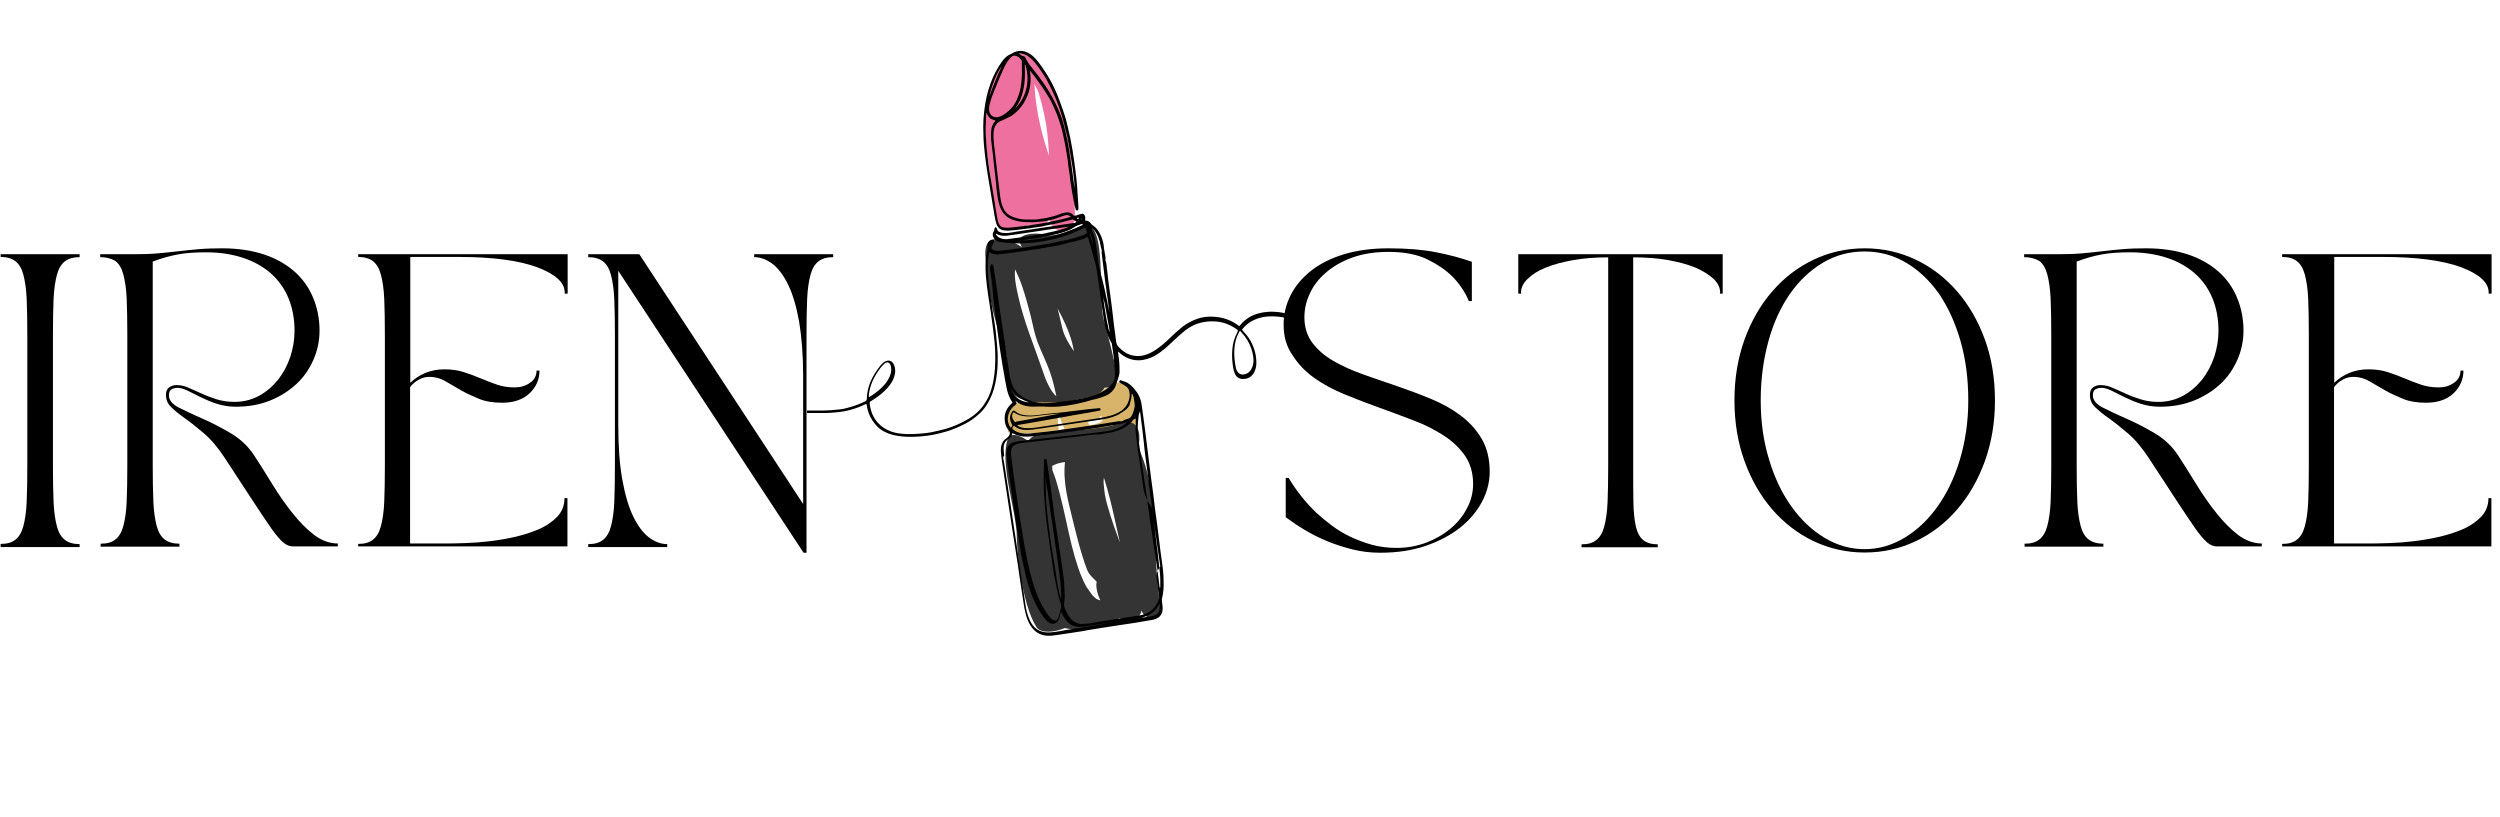 <svg width="1190" height="389" viewBox="0 0 1190 389" fill="none" xmlns="http://www.w3.org/2000/svg">
<path d="M0.3 258.9C3.3 258.9 5.6 258.3 7.3 256.9C9 255.6 10.3 253.5 11.1 250.5C11.9 247.5 12.5 243.7 12.7 238.9C12.9 234.2 13 228.4 13 221.5V159.7C13 152.8 12.9 147 12.7 142.3C12.5 137.6 11.9 133.7 11.1 130.7C10.3 127.7 9 125.6 7.3 124.3C5.6 123 3.2 122.3 0.3 122.3V121H37.9V122.4C34.9 122.4 32.6 123.1 30.9 124.4C29.2 125.7 27.9 127.8 27.1 130.8C26.3 133.8 25.7 137.6 25.5 142.4C25.3 147.1 25.2 152.9 25.2 159.8V221.6C25.2 228.5 25.3 234.3 25.5 239C25.7 243.7 26.3 247.6 27.1 250.6C27.9 253.6 29.2 255.7 30.9 257C32.6 258.3 35 259 37.9 259V260.4H0.3V258.9Z" fill="black"/>
<path d="M47.7 122.4V121H64.4C68.2 121 71.8 120.9 75.1 120.6C78.4 120.3 81.6 120 84.8 119.6C88 119.2 91.3 118.9 94.7 118.6C98.1 118.3 101.8 118.2 105.8 118.2C113.2 118.2 119.8 119.2 125.6 121.1C131.4 123 136.2 125.8 140.1 129.2C144 132.6 147 136.8 149 141.6C151 146.4 152.1 151.6 152.1 157.3C152.1 162 151.2 166.6 149.3 171C147.4 175.4 144.8 179.3 141.3 182.6C137.8 185.9 133.6 188.6 128.7 190.6C123.8 192.6 118.3 193.6 112.3 193.6C109 193.6 106 193.1 103.2 192.2C100.4 191.3 97.9 190.2 95.6 189.1C93.3 188 91.3 187 89.4 186C87.5 185.1 85.9 184.6 84.4 184.6C83.6 184.6 82.7 184.8 81.8 185.2C80.9 185.6 80.4 186.6 80.4 188.2C80.4 190.4 82 192.4 85.1 194C88.3 195.6 92 197.4 96.4 199.3C100.8 201.2 105.2 203.5 109.8 206.2C114.4 208.9 118.1 212.4 121 216.8C123.8 221.1 126.7 225.7 129.7 230.6C132.7 235.5 135.9 240.1 139.2 244.2C142.5 248.4 145.9 251.8 149.5 254.6C153.1 257.3 156.9 258.7 160.8 258.7V260.1H139.5C137.9 260.1 136.4 259.5 134.8 258.2C133.3 256.9 131.4 254.7 129.2 251.6C127 248.4 124.1 244.2 120.6 238.8C117.1 233.4 112.6 226.6 107.2 218.3C103.9 213.2 100.5 209.2 97.1 206.3C93.7 203.4 90.7 201 88 199.1C85.3 197.2 83.1 195.4 81.5 193.8C79.8 192.2 79 190.3 79 188C79 186.3 79.5 185.1 80.5 184.4C81.5 183.7 82.6 183.3 83.9 183.3C85.9 183.3 87.9 183.7 89.8 184.6C91.7 185.4 93.7 186.3 95.9 187.3C98 188.3 100.4 189.2 102.9 190C105.4 190.8 108.3 191.3 111.5 191.3C115.9 191.3 119.8 190.3 123.3 188.4C126.8 186.5 129.8 183.9 132.4 180.7C134.9 177.5 136.8 173.9 138.2 169.8C139.5 165.8 140.2 161.7 140.2 157.5C140.2 151.7 139.2 146.5 137.3 141.9C135.4 137.3 132.5 133.3 128.9 130.1C125.2 126.9 120.8 124.4 115.6 122.7C110.4 121 104.6 120.1 98.1 120.1C92.9 120.1 88.4 120.4 84.7 121.1C81 121.8 76.9 122.9 72.7 124.5V221.4C72.7 228.3 72.8 234.1 73 238.8C73.2 243.5 73.8 247.4 74.6 250.4C75.4 253.4 76.7 255.5 78.4 256.8C80.1 258.1 82.5 258.8 85.4 258.8V260.2H47.9V258.8C50.9 258.8 53.2 258.2 54.9 256.8C56.6 255.5 57.9 253.4 58.7 250.4C59.5 247.4 60.1 243.6 60.3 238.8C60.5 234.1 60.6 228.3 60.6 221.4V159.6C60.6 152.7 60.5 146.9 60.3 142.2C60.1 137.5 59.5 133.6 58.7 130.6C57.9 127.6 56.6 125.5 54.9 124.2C53 123.1 50.7 122.4 47.7 122.4Z" fill="black"/>
<path d="M170.5 260.3V258.9C173.5 258.9 175.8 258.3 177.5 256.9C179.2 255.6 180.5 253.5 181.3 250.5C182.1 247.5 182.7 243.7 182.9 238.9C183.1 234.2 183.2 228.4 183.2 221.5V159.7C183.2 152.8 183.1 147 182.9 142.3C182.7 137.6 182.1 133.7 181.3 130.7C180.5 127.7 179.2 125.6 177.5 124.3C175.8 123 173.4 122.3 170.5 122.3V121H270.2V139.8H268.8V139.2C268.8 134.5 264.4 130.5 255.7 127.2C247 124 234.5 122.3 218.4 122.3H195.3V182.2C197.4 180.2 199.8 178.6 202.5 177.5C205.2 176.4 208.2 175.8 211.4 175.8C214.8 175.8 217.9 176.2 220.7 177.1C223.5 178 226.2 179 228.8 180.1C231.4 181.2 234 182.2 236.6 183.1C239.2 184 242 184.4 245.1 184.4C247.8 184.4 250.2 183.7 252.3 182.2C254.4 180.8 255.4 178.8 255.4 176.4H256.8C256.8 180.6 255.2 184.2 252.1 187.2C248.9 190.2 244.6 191.7 239 191.7C234.7 191.7 231 191.1 227.9 189.8C224.8 188.5 221.9 187.2 219.3 185.7C216.7 184.2 214.3 182.8 212.1 181.5C209.9 180.2 207.5 179.5 205 179.4C203 179.3 201.1 179.7 199.4 180.7C197.7 181.6 196.3 182.8 195.2 184.3V258.7H213C215.2 258.7 218.1 258.6 221.7 258.5C225.3 258.4 229.1 258.1 233.3 257.6C237.4 257.1 241.6 256.4 245.8 255.4C250 254.4 253.8 253.1 257.2 251.6C260.6 250 263.3 248 265.5 245.7C267.6 243.3 268.7 240.5 268.7 237.1H270.1V260.1H170.5V260.3Z" fill="black"/>
<path d="M304.3 121L382.3 239.9V179.2C382.3 169.1 381.6 160.4 380.4 153.2C379.1 146 377.4 140.1 375.2 135.6C373 131.1 370.5 127.7 367.7 125.6C364.9 123.5 362 122.4 359 122.4V121H396.6V122.4C393.6 122.4 391.3 123.1 389.6 124.4C387.9 125.7 386.6 127.8 385.8 130.8C385 133.8 384.4 137.6 384.2 142.4C384 147.1 383.9 152.9 383.9 159.8V263.1H382.5L294.3 128.9V202.2C294.3 212.3 294.9 221 296.2 228.2C297.5 235.4 299.2 241.3 301.4 245.8C303.6 250.3 306.1 253.7 308.9 255.8C311.7 257.9 314.6 259 317.6 259V260.4H280V259C283 259 285.3 258.4 287 257C288.7 255.7 290 253.6 290.8 250.6C291.6 247.6 292.2 243.8 292.4 239C292.6 234.3 292.7 228.5 292.7 221.6V159.8C292.7 152.9 292.6 147.1 292.4 142.4C292.2 137.7 291.6 133.8 290.8 130.8C290 127.8 288.7 125.7 287 124.4C285.3 123.1 282.9 122.4 280 122.4V121H304.3Z" fill="black"/>
<path d="M611 154.4C611 149.6 612.1 145 614.3 140.6C616.5 136.2 619.7 132.4 623.9 129C628.1 125.7 633.3 123 639.5 121.1C645.7 119.2 652.8 118.2 660.9 118.2C669.5 118.2 677 118.8 683.2 120C689.4 121.2 695.2 122.7 700.6 124.6V143.3H699.2C697.3 138.9 694.7 135 691.3 131.6C688.3 128.6 684.4 125.9 679.5 123.5C674.6 121.1 668.4 119.9 660.9 119.9C654.4 119.9 648.7 120.8 643.7 122.6C638.7 124.4 634.6 126.8 631.2 129.7C627.8 132.6 625.2 135.9 623.5 139.7C621.7 143.4 620.9 147.2 620.9 151.1C620.9 155.8 622.2 159.9 624.7 163.2C627.2 166.5 630.5 169.4 634.7 171.8C638.8 174.2 643.5 176.3 648.8 178.2C654.1 180.1 659.5 181.9 665 183.8C670.5 185.7 675.9 187.7 681.2 189.9C686.5 192.1 691.2 194.7 695.3 197.8C699.4 200.9 702.8 204.6 705.3 208.9C707.8 213.2 709.1 218.4 709.1 224.5C709.1 229.3 707.9 234.1 705.5 238.7C703.1 243.3 699.6 247.5 695.1 251.1C690.5 254.7 685.1 257.6 678.7 259.8C672.3 262 665.1 263.1 657 263.1C652.5 263.1 648 262.6 643.7 261.5C639.4 260.4 635.3 259.1 631.5 257.5C627.7 255.9 624.1 254.1 620.8 252.1C617.5 250.1 614.6 248.1 612 246.2V227.5H613.4C617.1 233.7 621.5 239.2 626.6 244.1C628.8 246.1 631.3 248.2 634 250.2C636.7 252.2 639.6 254 642.8 255.5C646 257 649.4 258.3 653 259.3C656.7 260.3 660.6 260.8 664.8 260.8C669.9 260.8 674.7 259.9 679.1 258.2C683.5 256.5 687.4 254.2 690.7 251.4C694 248.6 696.6 245.3 698.4 241.7C700.3 238.1 701.2 234.3 701.2 230.4C701.2 225.2 699.9 220.7 697.4 217C694.8 213.3 691.5 210.1 687.2 207.3C683 204.6 678.2 202.1 672.8 200.1C667.4 198 661.9 196 656.4 194C650.8 192 645.4 189.9 640 187.7C634.6 185.5 629.8 182.9 625.6 179.9C621.4 176.9 618 173.4 615.4 169.3C612.3 165 611 160.1 611 154.4Z" fill="black"/>
<path d="M722.7 139.8V121H820V139.8H818.6C818.6 139.6 818.6 139.5 818.7 139.6C818.7 139.6 818.8 139.5 818.8 139.3C818.8 137 817.8 134.8 815.7 132.8C813.6 130.8 810.7 129 807.1 127.4C803.4 125.9 799.1 124.7 794 123.8C788.9 122.9 783.4 122.5 777.4 122.5V221.7C777.4 228.6 777.4 234.4 777.5 239.1C777.6 243.8 778 247.7 778.7 250.7C779.4 253.7 780.6 255.8 782.2 257.1C783.8 258.4 786.1 259.1 789.1 259.1V260.5H752.8V259.1C755.8 259.1 758.1 258.5 759.8 257.1C761.5 255.8 762.8 253.7 763.6 250.7C764.4 247.7 765 243.9 765.2 239.1C765.4 234.4 765.5 228.6 765.5 221.7V122.5C759.6 122.5 754 122.9 748.9 123.8C743.8 124.7 739.4 125.9 735.7 127.4C732 128.9 729.2 130.7 727.1 132.8C725 134.8 724 137 724 139.3C724 139.6 724 139.7 724.1 139.6C724.1 139.6 724.2 139.6 724.2 139.8H722.7Z" fill="black"/>
<path d="M825.6 190.6C825.6 180.1 827.2 170.5 830.4 161.6C833.6 152.8 838 145.1 843.6 138.7C849.2 132.2 855.7 127.2 863.3 123.6C870.9 120 879 118.2 887.6 118.2C896.2 118.2 904.3 120 911.9 123.6C919.5 127.2 926 132.3 931.6 138.7C937.2 145.2 941.6 152.8 944.8 161.6C948 170.4 949.6 180.1 949.6 190.6C949.6 201 948 210.6 944.8 219.5C941.6 228.4 937.2 236 931.6 242.5C926 249 919.5 254 911.9 257.6C904.3 261.2 896.2 263 887.6 263C879 263 870.9 261.2 863.3 257.6C855.7 254 849.2 248.9 843.6 242.5C838 236 833.6 228.4 830.4 219.5C827.2 210.7 825.6 201 825.6 190.6ZM838.1 190.6C838.1 200.7 839.4 210.1 842.1 218.8C844.7 227.5 848.3 235 852.8 241.2C857.3 247.5 862.5 252.4 868.5 256C874.5 259.6 880.8 261.4 887.5 261.4C894.2 261.4 900.5 259.6 906.5 256C912.5 252.4 917.7 247.5 922.2 241.2C926.7 234.9 930.3 227.5 932.9 218.8C935.5 210.1 936.9 200.7 936.9 190.6C936.9 180.4 935.7 171 933.2 162.3C930.7 153.7 927.3 146.2 923 139.9C918.6 133.6 913.4 128.7 907.4 125.1C901.4 121.5 894.7 119.7 887.5 119.7C880.3 119.7 873.6 121.5 867.6 125.1C861.6 128.7 856.4 133.6 852 139.9C847.6 146.2 844.2 153.6 841.8 162.3C839.4 171 838.1 180.4 838.1 190.6Z" fill="black"/>
<path d="M963.5 122.4V121H980.2C984 121 987.6 120.9 990.9 120.6C994.2 120.3 997.4 120 1000.6 119.6C1003.8 119.2 1007.1 118.9 1010.5 118.6C1013.9 118.3 1017.6 118.2 1021.6 118.2C1029 118.2 1035.6 119.2 1041.4 121.1C1047.2 123 1052 125.8 1055.9 129.2C1059.8 132.6 1062.8 136.8 1064.8 141.6C1066.8 146.4 1067.9 151.6 1067.9 157.3C1067.9 162 1067 166.6 1065.1 171C1063.2 175.4 1060.6 179.3 1057.1 182.6C1053.6 185.9 1049.4 188.6 1044.5 190.6C1039.6 192.6 1034.1 193.6 1028.1 193.6C1024.8 193.6 1021.8 193.1 1019 192.2C1016.2 191.3 1013.7 190.2 1011.4 189.1C1009.1 188 1007.1 187 1005.2 186C1003.3 185.1 1001.7 184.6 1000.2 184.6C999.4 184.6 998.5 184.8 997.6 185.2C996.7 185.6 996.2 186.6 996.2 188.2C996.2 190.4 997.8 192.4 1000.9 194C1004.1 195.6 1007.8 197.4 1012.2 199.3C1016.6 201.2 1021 203.5 1025.6 206.2C1030.2 208.9 1033.9 212.4 1036.8 216.8C1039.6 221.1 1042.5 225.7 1045.5 230.6C1048.5 235.5 1051.7 240.1 1055 244.2C1058.3 248.4 1061.7 251.8 1065.3 254.6C1068.9 257.3 1072.7 258.7 1076.6 258.7V260.1H1055.3C1053.7 260.1 1052.2 259.5 1050.6 258.2C1049.1 256.9 1047.2 254.7 1045 251.6C1042.8 248.4 1039.9 244.2 1036.4 238.8C1032.9 233.4 1028.4 226.6 1023 218.3C1019.7 213.2 1016.3 209.2 1012.9 206.3C1009.5 203.4 1006.5 201 1003.8 199.1C1001.1 197.2 998.9 195.4 997.3 193.8C995.6 192.2 994.8 190.3 994.8 188C994.8 186.3 995.3 185.1 996.3 184.4C997.3 183.7 998.4 183.3 999.7 183.3C1001.7 183.3 1003.7 183.7 1005.6 184.6C1007.5 185.4 1009.5 186.3 1011.7 187.3C1013.8 188.3 1016.2 189.2 1018.7 190C1021.2 190.8 1024.1 191.3 1027.3 191.3C1031.7 191.3 1035.6 190.3 1039.1 188.4C1042.6 186.5 1045.6 183.9 1048.2 180.7C1050.7 177.5 1052.6 173.9 1054 169.8C1055.3 165.8 1056 161.7 1056 157.5C1056 151.7 1055 146.5 1053.1 141.9C1051.2 137.3 1048.3 133.3 1044.7 130.1C1041 126.9 1036.6 124.4 1031.4 122.7C1026.2 121 1020.4 120.1 1013.9 120.1C1008.7 120.1 1004.2 120.4 1000.5 121.1C996.7 121.8 992.7 122.9 988.5 124.5V221.4C988.5 228.3 988.6 234.1 988.8 238.8C989 243.5 989.6 247.4 990.4 250.4C991.2 253.4 992.5 255.5 994.2 256.8C995.9 258.1 998.3 258.8 1001.2 258.8V260.2H963.7V258.8C966.7 258.8 969 258.2 970.7 256.8C972.4 255.5 973.7 253.4 974.5 250.4C975.3 247.4 975.9 243.6 976.1 238.8C976.3 234.1 976.4 228.3 976.4 221.4V159.6C976.4 152.7 976.3 146.9 976.1 142.2C975.9 137.5 975.3 133.6 974.5 130.6C973.7 127.6 972.4 125.5 970.7 124.2C968.8 123.1 966.4 122.4 963.5 122.4Z" fill="black"/>
<path d="M1086.3 260.3V258.9C1089.3 258.9 1091.6 258.3 1093.3 256.9C1095 255.6 1096.3 253.5 1097.1 250.5C1097.9 247.5 1098.5 243.7 1098.7 238.9C1098.9 234.2 1099 228.4 1099 221.5V159.7C1099 152.8 1098.9 147 1098.7 142.3C1098.5 137.6 1097.9 133.7 1097.1 130.7C1096.3 127.7 1095 125.6 1093.3 124.3C1091.6 123 1089.2 122.3 1086.3 122.3V121H1186V139.8H1184.6V139.2C1184.6 134.5 1180.2 130.5 1171.5 127.2C1162.8 124 1150.3 122.3 1134.2 122.3H1111.1V182.2C1113.2 180.2 1115.6 178.6 1118.3 177.5C1121 176.4 1124 175.8 1127.2 175.8C1130.6 175.8 1133.7 176.2 1136.5 177.1C1139.3 178 1142 179 1144.6 180.1C1147.2 181.2 1149.8 182.2 1152.4 183.1C1155 184 1157.8 184.4 1160.9 184.4C1163.6 184.4 1166 183.7 1168.1 182.2C1170.2 180.8 1171.2 178.8 1171.2 176.4H1172.6C1172.6 180.6 1171 184.2 1167.9 187.2C1164.7 190.2 1160.4 191.7 1154.8 191.7C1150.5 191.7 1146.8 191.1 1143.7 189.8C1140.6 188.5 1137.7 187.2 1135.1 185.7C1132.5 184.2 1130.1 182.8 1127.9 181.5C1125.7 180.2 1123.3 179.5 1120.8 179.4C1118.8 179.3 1116.9 179.7 1115.2 180.7C1113.5 181.6 1112.1 182.8 1111 184.3V258.7H1128.8C1131 258.7 1133.9 258.6 1137.5 258.5C1141.1 258.4 1144.9 258.1 1149.1 257.6C1153.2 257.1 1157.4 256.4 1161.6 255.4C1165.8 254.4 1169.6 253.1 1173 251.6C1176.4 250 1179.1 248 1181.3 245.7C1183.4 243.3 1184.5 240.5 1184.5 237.1H1185.9V260.1H1086.3V260.3Z" fill="black"/>
<path d="M498.2 205C495.2 205.2 498.5 206.9 496.8 206.1C496.3 205.9 495.6 205.7 495.3 205.3C494.7 204.6 494.1 203.8 493.5 203.1C491.8 201.1 491 199 492.2 196.9C493 197.7 493.7 198.5 494.5 199.3C497.1 199.5 498.4 205.9 496.8 206.1C495.9 206.2 486.4 206.2 485.5 206.2C483.6 206.1 481 204.3 480.6 205.3C479.4 208.4 479.4 198.7 479.4 198.7C478.6 197.6 480.1 195.6 481.1 193.3C482.4 190.3 502.6 191.8 509.4 191.2C513.3 190.8 516.6 192.5 516.2 194.1C515.4 197.6 518.4 201.6 519.9 205C520.5 206.3 518.5 207.4 516.1 207.9C512 208.9 508.8 210 504.2 210.5C497.2 211.3 494.2 206.3 500.8 205.2C507.5 204.1 514.8 203.4 521.1 201.9C527.5 200.4 524.7 198.2 521.2 195.8C516.9 192.9 524.2 189.8 530.8 191.6C532.6 192.1 530.8 191.8 532.8 191.9C535.7 192.1 538.4 193.1 538.7 194.4C539.3 197.5 541 200.5 541.7 203.6C537.1 203.9 532.4 204.2 527.8 204.5C527.7 200.2 526.3 195.6 519.5 192.2C522.8 192.4 526.1 192.6 529.4 192.8C527.6 193.5 525.5 194.5 524.4 195.4C523.4 196.2 524.2 197.2 523.8 198.1C523 200.4 517.6 201.1 513.4 200C507.8 198.5 508.1 195.7 509.8 193.4C511.5 191.1 516.4 189.3 520.7 188C524 187 530.8 180.9 533.4 182.2C542.2 186.6 541.7 199 541.6 204.6C541.6 208.1 528.3 208 527.7 204.6C527.2 201.5 525.6 198.5 525.1 195.4C527.1 196.2 529 197.1 531 197.9C527.7 197.7 525.2 197.2 522.5 196.4C525.7 195 528.9 193.6 532.1 192.2C537.9 196.2 541.4 201.3 532.3 205C525.3 207.9 514.6 208.8 505.8 210.3C504.7 208.5 503.6 206.8 502.4 205C505.5 204.7 508.4 203.4 511.2 202.8C509.9 203.8 508.7 204.7 507.4 205.7C505.6 201.6 503.3 197.6 504.3 193.4C506.6 194.4 508.8 195.3 511.1 196.3C506.4 196.8 501.7 197.9 497.8 199.1C498.4 198.1 499.1 197 499.7 196C499.7 196.1 499.8 196.1 499.8 196.2C498.2 195.7 496.6 195.1 495 194.6C493.2 194.5 497.7 194.4 497.6 194.4C499.3 194.5 500.5 194.7 501.9 195.2C503.4 195.7 504.7 196.8 504.2 197.6C503.5 198.8 503.5 200.2 503.6 201.4C503.7 202.6 504.6 204.8 502.9 205.7C501.4 206.5 497.4 207.6 496.9 205.7C496.8 205.4 497.3 205 498.2 205Z" fill="#D7B46A"/>
<path d="M503.2 190.4C502.3 186.1 501.4 181.7 499.9 177.4C498.2 172.5 495.8 167.8 493.9 162.9C492.4 158.9 491.7 154.8 490.7 150.7C489.4 145.6 488.1 140.8 486.4 135.9C485.6 133.5 484.6 131.2 483.5 128.9C483 127.9 482.5 126.9 481.9 126C481 124.5 482.6 126.9 481.7 125.6C481.4 125.1 481 124.7 480.6 124.2C479.7 123.1 481.7 125.1 480.7 124.2C480.2 123.8 479.2 123.4 481.1 124.3C481.9 124.7 483.5 124.8 485 124.2C483.8 124.7 486.1 123.3 485 124.1C484.6 124.4 484.3 124.7 484 125C484.9 124 484.1 125 483.9 125.2C483.6 125.7 483.6 125.7 483.9 125C483.8 125.3 483.7 125.6 483.6 125.9C482.3 130.6 483.6 136.2 484.8 141.5C487.4 153 492.1 164.3 496 175.6C497.2 179.1 500.6 190.3 506.7 190.2C508.5 190.2 510.2 189.1 511.6 188.4C511.9 188.2 514 186.4 513.9 187.6C514 186.6 514 185.5 513.9 184.5C513.7 180.1 511.6 175.7 511.5 171.2C511.2 153.2 493.3 132.9 485.4 115.5C483.7 111.8 492 110.3 497.2 111.7C506.1 114.1 516.8 103.2 520.7 109.5C525.8 117.8 522.9 143.9 525.5 152.7C528.2 162 530.3 171.5 532.2 180.9C533 184.7 530.5 168.8 530.9 172.6C531.3 176.7 531.4 178.2 530.3 181.8C529.5 184.9 524.4 185.6 521.9 182.7C516.9 177.2 519.1 190.1 517.9 183.7C516.2 174.9 514.4 166.2 512.2 157.4C510.2 149.4 507.8 141.4 504.1 133.6C502.5 130.2 501.3 128.1 499 125.4C498.5 124.8 498 124.3 497.5 123.8C497 123.3 497 123.3 497.6 123.8C497.2 123.5 496.8 123.2 496.4 122.9C494.9 121.8 496.8 123 495.8 122.5C495.3 122.2 492.9 121.5 494.9 122.1C497.4 119.9 499.9 117.6 502.4 115.4C509.8 131.8 517.9 148 522.9 164.8C525.3 173 530.3 182.3 523.6 186.9C518.3 190.5 497 193 488.6 190.7C473.5 186.6 482.1 176.7 478.3 166.4C473.7 153.9 470.7 142.1 469.8 129.3C469.3 122.3 466 112 477.7 113.9C487 115.4 496.8 126.1 498.9 132C501.8 139.9 503.8 148 505.6 156C508 167.1 522.1 175.9 515.4 186.9C513.7 190.4 503.9 193.9 503.2 190.4Z" fill="#343434"/>
<path d="M543.7 291.4C532.4 268.3 532.1 242.8 522.4 218.9C525.2 220.6 527.9 222.3 530.7 224.1C530 224.1 529.2 224.1 528.5 224.1C528.1 224.1 526 224.5 528 224.1C527.4 224.2 526.9 224.4 526.3 224.6C528.8 223.7 524.9 225.8 527 224.1C526.6 224.4 526.3 224.8 526 225.1C527.4 223.5 526.1 225 525.8 225.6C525 227.2 526.3 223.9 525.8 225.7C525.6 226.4 525.5 227.2 525.4 227.9C525.3 228.3 525.3 230.2 525.3 228.3C525.3 229.2 525.3 230 525.4 230.9C525.5 232.6 525.8 234.2 526 235.8C526.5 238.5 527.4 241.8 528.6 245.5C532.8 259 540.3 274.9 543.2 288.6C545.1 297.6 529.4 296.7 526.3 288.4C525.6 286.6 524.6 285 523.4 283.4C528.6 281.9 533.8 280.3 539 278.8C539.6 283.7 537.7 287.5 533.7 290.4C534.5 289.3 535.3 288.1 536.2 287C534.9 291.4 531.9 297.3 526.5 298.2C521.3 299.1 508.7 300.9 504.3 297.9C497 292.9 500.3 281 497.7 273.4C494.4 263.9 492.2 253.6 490.1 244.5C489.4 241.4 488.3 237 487.1 233.2C486.6 231.5 486 229.9 485.3 228.3C485 227.6 484.7 226.9 484.3 226.2C485.3 228.2 484.3 226.2 484 225.8C489 225 493.9 224.2 498.9 223.4C497.2 228.1 497.6 230.6 498.1 235.6C498.7 241.6 500.2 247.5 502 253.4C505.3 264.2 509.9 276.4 515.5 285.1C510.5 286.6 505.5 288.1 500.5 289.6C496 266.2 484.8 244 484.3 220.1C484.2 217 489.3 207.9 493 207.2C504.8 205 523 204.9 534.3 201.3C546.1 197.6 544.2 219.3 533.7 222.6C522.4 226.1 506 212 495.3 226.9C497.1 224.4 498.9 221.8 500.7 219.3C501.3 243.1 512.4 265.5 516.9 288.8C518.3 296.3 497.4 304.9 493.3 298.4C486.3 287.5 484 261.4 484 255.7C484 243.7 475.6 220.6 479.7 209C481.8 203.2 493.2 211.5 497.6 217.7C501.3 223 502.9 229.2 504.5 235.2C506.6 243.3 508.2 251.7 510.1 259.5C511 263.2 512.1 266.9 513.3 270.5C513.9 272.3 514.6 274.1 515.4 275.8C515.7 276.5 516 277.2 516.4 277.9C516.6 278.3 516.8 278.8 517.1 279.2C516.8 278.6 516.8 278.6 517.2 279.4C518 280.7 519 281.9 519.9 283.2C520.1 283.4 521.5 284.9 520.2 283.6C520.7 284.1 521.3 284.6 521.9 285.1C523.3 286.2 520.6 284.4 522.2 285.2C522.5 285.4 523.2 285.7 523.5 285.7C524.2 285.7 526.1 285.1 524.3 285.9C523.9 286.6 523.9 286.5 524.3 285.6C524.4 285.2 524.5 284.9 524.5 284.5C524.8 285.9 525.1 287.2 525.4 288.6C523.5 285.6 522.3 283 521.9 279.5C520.9 271.5 532.7 268.3 537.5 274.9C539.5 277.6 541.2 280.5 542.4 283.5C536.9 284.4 531.4 285.4 525.9 286.3C525.6 284.7 526.4 288.2 525.9 286.5C525.7 285.8 525.5 285.1 525.3 284.4C524.8 282.8 524.2 281.2 523.6 279.6C522.3 276 518.9 274.9 517.5 271.3C514.3 263.1 511.7 251.8 509.6 243.3C507.6 235.3 505.4 225.7 507.6 215.9C509.8 205.8 521.2 208.7 529.4 209C532.7 209.1 540.2 209.6 541.7 212.8C552.7 235.4 547.9 264.5 552.6 289.7C553.5 295 545.7 295.6 543.7 291.4Z" fill="#343434"/>
<path d="M484.7 25.5C490.4 25 497.5 33.7 499.9 38.2C503.3 44.5 505.2 51.6 506.8 58.5C510.2 73 511.3 88.3 511.7 103.2C511.9 108.8 503.8 112.5 500.7 107.1C488 85.1 482 60 479.6 34.8C483.8 34.5 487.9 34.2 492.1 34C491.3 56 497.8 81.7 498.9 103.6C499.3 110.7 487.7 108.9 485.3 102C477.5 79.4 474 55.7 476.8 31.9C481 32.7 485.3 33.6 489.5 34.4C486.1 55.5 489.7 77.1 488.9 98.3C488.8 101.4 487.4 104.1 484.4 105.1C481.2 106.2 476.6 104.5 475.8 100.9C471.4 81.9 471.6 62.8 474 43.4C478.3 44.8 482.7 46.3 487 47.7C487.8 45.4 486.9 48.2 486.8 48.7C486.5 49.8 486.2 51 486 52.1C485.4 54.7 485 57.3 484.6 60C483.6 66.6 483.2 72 483.1 78.1C483.1 81 483.1 83.9 483.4 86.8C483.5 88 483.7 89.2 483.8 90.3C483.9 90.6 484.3 92.5 483.8 90.6C483.9 91.2 484.1 91.9 484.3 92.5C484.5 93.1 485.8 95.7 484.6 93.6C484.8 93.9 485 94.2 485.2 94.5C484 92.9 484.6 93.9 485.2 94.3C483.7 93.2 485.2 93.9 483.4 93.4C484.2 93.6 487.1 94.5 484.6 93.8C485.1 93.9 486.1 93.9 484.3 93.8C484.6 93.8 486.3 93.5 484.9 93.8C489.9 92.7 485.1 101.2 491 102.6C500.8 105 475.9 113.6 474.1 106C472.8 100.4 472.3 89 471.3 82.9C469.1 69.3 467.2 53.1 471.7 40.2C472.7 37.3 475.5 30.7 478.3 31.2C482.2 32 488.2 42.1 487.7 45.9C485.6 62.6 485.1 79.7 488.7 96.2C484.3 97.1 479.9 98 475.6 98.9C476.6 76.5 472.7 53.8 477 31.6C478.8 22.5 490.7 25.9 489.7 34.1C487 55.6 490.5 77.2 497.5 97.6C493.4 98.4 489.3 99.3 485.2 100.1C484.2 78.2 478.9 56.6 479.8 34.6C480.1 26.7 492.4 25.5 492.3 33.8C491.9 56.5 499.8 79.6 510.9 100C507.2 101.3 503.5 102.6 499.9 103.9C499.9 90.5 499.9 77.4 498.6 64.1C497.9 57.5 496.4 50.9 494.5 44.6C493.8 42.1 492 39.6 490.8 37.3C490.1 36.1 489.4 35.2 489.3 33.7C489.2 33 488.8 32.2 488.5 31.6C488 30.8 488.5 29.8 489.4 29.7L484.7 25.5Z" fill="#ED709E"/>
<path d="M614.2 149.8C611.7 149 609.1 148.5 606.5 148.4H606.2C605.6 148.4 604.9 148.3 604.3 148.4H604C602.5 148.5 600.9 148.7 599.4 149.1C597.7 149.5 596.3 150.1 595 150.8C593.3 151.8 591.7 153.1 590.4 154.7C590.3 154.8 590.2 154.9 590 155.1L589.9 155.2L589.7 155.1C589.5 154.9 589.2 154.8 589 154.6C585.9 152.4 582.3 151.1 578.3 150.8C575 150.5 572.2 150.9 569.5 151.9C566.9 152.9 564.7 154.1 562.8 155.6C560.9 157.1 559.1 158.8 557.6 160.2C555.2 162.6 552.7 164.8 550 166.6C547.7 168.1 545.7 168.9 543.7 169.3C541.8 169.6 540 169.5 538.3 169C536.2 168.4 534.3 167.1 532.5 165.2C531.8 164.5 531.5 163.7 531.3 162.8C531.1 161.2 530.9 159.6 530.7 158.1C530.4 155.7 530 153.3 529.8 150.8C529.4 147.1 528.9 143.4 528.4 139.8C528.1 137.8 527.9 135.8 527.6 133.9C527.5 133.1 527.4 132.2 527.3 131.3C527.2 130.2 527.1 129.1 526.9 128C526.8 127.6 526.8 127.2 526.8 126.8C526.7 125.9 526.6 124.9 526.2 124C526.2 123.9 526.2 123.8 526.2 123.6C526.3 122.9 526.2 122.3 526.1 121.7C526.1 121.5 526 121.3 526 121.2C525.9 120.6 525.8 120 525.7 119.4C525.6 118.6 525.4 117.9 525.4 117.1C525.2 115.5 524.8 113.8 523.8 111.7C522.9 109.8 521.7 108.2 520.1 107.2C519.8 107 519.5 106.7 519.2 106.3C518.5 105.4 517.7 105 516.8 105C516.7 105 516.6 105 516.5 104.9C516.7 103.7 516.8 102.4 515.4 101.7H515.3L514 102C513.2 102.3 512.4 102.5 511.6 102.7C511.4 102.8 511.3 102.7 511.1 102.6C511 102.5 510.8 102.3 510.7 102.2C509.9 101.3 508.9 101 507.7 101.1C506.9 101.2 506.1 101.4 505.4 101.6C504.9 101.7 504.4 101.9 504 102.1C503.5 102.3 503.1 102.5 502.6 102.6C500.6 103.2 498.7 103.7 496.6 104C496.1 104.1 495.5 104.1 495 104.2C494.7 104.3 494.3 104.3 494 104.4C493.7 104.4 493.3 104.5 492.9 104.5C491.5 104.5 490 104.5 488.4 104.5C486.4 104.5 484.6 104.1 482.8 103.5C480.2 102.6 478.5 101.2 477.6 99.1C477.2 98.3 476.9 97.4 476.6 96.3C476.4 95.4 476.2 94.4 476.1 93.7C475.7 90.7 475.4 87.6 475 84.6L474 76C473.7 73.4 473.4 70.8 473.1 68.2C473 67.3 472.9 66.2 472.9 65.1C472.9 63.7 472.9 62.3 473.3 61C473.7 59.7 474.5 58.6 475.6 58C476.1 57.7 476.7 57.4 477.3 57.2C477.6 57.1 477.8 57 478.1 56.8C478.4 56.7 478.7 56.5 479 56.4C479.7 56.1 480.3 55.8 481 55.4C483.5 53.9 485.5 51.8 487.2 49.2C490.1 44.6 491.1 39.5 490.3 34.1C490.3 34 490.3 33.9 490.3 33.8C490.4 33.8 490.5 33.8 490.6 34C493.3 37.4 495.6 40.6 497.8 44C499.3 46.3 500.4 48.3 501.3 50.3C502.3 52.5 503.3 54.7 504 57C504.8 59.3 505.5 61.6 506 64C506.8 67.4 507.4 70.9 507.9 74.2C508.2 75.7 508.4 77.3 508.5 78.8C508.6 79.5 508.7 80.1 508.8 80.8L509 82.2C509.2 83.3 509.3 84.4 509.4 85.5C509.9 89.4 510.6 93.3 511.4 97.1V97.3C511.5 97.9 511.7 98.5 511.9 99.1L512 99.6C512 99.8 512.1 100 512.3 100.1C512.5 100.2 512.8 100.2 513 100.1C513.2 100 513.3 99.8 513.3 99.5C513.3 99 513.4 98.5 513.3 98C513.2 95.6 513 93.7 512.9 91.8C512.9 91.2 512.8 90.6 512.8 90C512.7 88.2 512.5 86.3 512.3 84.4C511.7 79.5 511.2 75.4 510.5 71.3L510.4 70.8C509.8 67.3 509.1 63.7 508.2 60.1C508 59.5 507.9 59 507.8 58.4C507.6 57.5 507.3 56.5 507 55.5C506.4 53.7 505.8 51.8 505 49.7C504.5 48.3 503.8 46.4 503 44.5C501.5 41 499.9 38 498.1 35.1C496.6 32.7 495.3 30.8 493.9 29.1C492.7 27.6 491.6 26.6 490.5 25.8C487.5 23.8 484.5 23.7 481.6 25.5C481.5 25.6 481.3 25.7 481.2 25.7C479.5 26.4 478.1 27.6 476.8 29.5C474.7 32.5 472.9 35.8 471.5 39.7C470.1 43.6 469.1 47.7 468.6 52C468.4 53.6 468.2 55.5 468.1 57.3C468 59.5 468 61.7 468.1 63.4C468.1 65.5 468.2 67.6 468.4 69.6C468.7 72.5 469 75.4 469.4 78.1C469.8 81.1 470.3 84.1 470.8 87L471.2 89.4C471.9 93.6 472.6 98.1 473.4 102.5C473.6 103.8 473.9 105.1 474.3 106.4C474.9 108.5 476.3 109.6 478.4 109.7C479.3 109.8 480.2 109.8 481 109.7C482.8 109.6 484.5 109.4 485.9 109.2C491.2 108.6 496.7 107.7 502.7 106.4C502.9 106.4 503 106.3 503.2 106.3L504.9 105.9C506.3 105.5 507.7 105.2 509.1 104.8C509.6 104.7 510 104.6 510.5 104.5C510.7 104.5 510.8 104.5 510.9 104.6C511.3 104.8 511.6 105.1 512 105.3L512.3 105.5C512.2 105.8 511.9 106 511.6 106.1C511.4 106.2 511.1 106.2 510.9 106.2H510.7L484.9 110.1C484.6 110.1 484.3 110.2 484 110.2C483.7 110.3 483.3 110.3 483 110.4C482.6 110.5 482.2 110.5 481.9 110.6C480.7 110.8 479.4 111 478.1 110.9C477.4 110.9 476.8 110.8 476.2 110.6C475.2 110.3 474.7 109.7 474.5 108.9C474.5 108.7 474.4 108.5 474.3 108.4C474.2 108.3 474.1 108.2 473.9 108.2C473.7 108.2 473.5 108.3 473.5 108.5V108.6C473.4 108.7 473.3 108.9 473.3 109.1C473.4 109.5 473.2 109.8 473 110.1V110.2C472.5 111 472.4 111.7 472.7 112.5C473.1 113.6 473.8 114.4 474.9 114.9C475.6 115.2 476.4 115.3 477.1 115.3C477.4 115.3 477.8 115.4 478.1 115.4C478.3 115.4 478.5 115.4 478.7 115.5C479 115.5 479.4 115.6 479.7 115.6C480.5 115.7 481.4 115.8 482.2 115.8C484.5 115.9 486.4 115.9 488.3 115.7C488.9 115.6 489.5 115.6 490.1 115.6C490.9 115.6 491.7 115.5 492.6 115.4C497.3 114.8 501.5 114 505.3 112.8C508.5 111.8 511 110.8 513.3 109.8C513.7 109.6 514 109.5 514.4 109.3C514.8 109.1 515.3 108.9 515.7 108.7H515.8C516.1 108.5 516.4 108.4 516.7 108.5C517.3 109.9 517.4 110.1 517.3 111C516.8 111.4 516.2 111.7 515.6 112L514.8 112.2C513.2 112.7 511.6 113.3 509.9 113.7C508.1 114.2 506.2 114.6 504.4 114.9L503.2 115.2C501.1 115.6 499 116.1 496.9 116.4C491.4 117.3 486 118.1 480.9 118.8C479.7 119 478.4 119.1 477.1 119.2C476.6 119.3 476 119.3 475.5 119.4C474.9 119.5 474.2 119.4 473.4 119.2C472.9 119.1 472.5 118.8 472.1 118.5C471.8 118.3 471.8 118 471.9 117.8C472.1 117.2 472.4 116.7 472.6 116.2C472.7 116 472.8 115.9 472.8 115.7C472.9 115.5 473 115.3 473.1 115.1C473.2 114.8 473.2 114.6 473.1 114.4C473 114.2 472.7 114.1 472.4 114.1C471.5 114.1 470.9 114.6 470.4 115.4C470 116 469.9 116.8 470.1 117.5C470.2 118 470.2 118.4 470 119.1C469.4 121.4 469.1 123.9 469.1 127C469.1 130.4 469.5 133.8 469.8 136.3C470.1 139.1 470.6 141.9 471 144.6C471.2 146.1 471.5 147.6 471.7 149.2L471.9 150.8C472.3 153.8 472.8 156.9 473.1 160C473.4 162.4 473.6 164.6 473.7 166.7C473.8 169.8 473.8 172.6 473.6 175.4C473.3 179.1 472.8 182.3 471.9 185.2C471.2 187.7 470.1 190 468.7 192.1C466.7 195.2 463.9 197.8 460.1 199.9C455.7 202.4 451.1 204.1 446.3 205.1C446.1 205.1 446 205.2 445.8 205.2C442.4 206.1 439 206.4 434.8 206.6C433.7 206.6 432.6 206.6 431.5 206.6H431.4C428.4 206.5 426 206.1 423.9 205.3C421.6 204.4 419.7 203.2 418.1 201.5C415.9 199.2 414.5 196.2 414 192.4C414 192.2 414 192 414 191.7C414 191.4 414.1 191.2 414.3 191.1C414.6 190.9 414.9 190.8 415.1 190.6C415.3 190.5 415.4 190.4 415.6 190.3C418.4 188.5 420.5 186.8 422.3 184.8C423.8 183.1 424.8 181.6 425.4 180C425.9 178.6 426.2 177.4 426.1 176.1C426 174.6 425.6 173.5 424.9 172.6C424.2 171.8 423.4 171.5 422.3 171.7C421.6 171.9 420.9 172.2 420.4 172.7C419.3 173.6 418.5 174.7 417.6 176C414.4 180.5 412.7 185 412.6 189.8C412.6 190.5 412.3 190.8 411.7 191.1C409.6 192.1 407.9 192.8 406 193.4C405.5 193.5 405.1 193.7 404.6 193.8C404.1 193.9 403.6 194.1 403.2 194.2C402 194.5 400.8 194.8 399.4 194.9C396.6 195.2 394.3 195.4 392.1 195.4C391 195.4 389.9 195.4 388.8 195.4H388C387.2 195.4 386.3 195.4 385.5 195.4C385 195.4 384.5 195.4 384.1 195.4V196.6C385 196.6 385.9 196.6 386.8 196.6H388.1C389.8 196.6 391.7 196.6 393.5 196.6C395.9 196.5 397.9 196.3 399.8 196.1C403 195.7 405.8 194.9 408.5 193.9C409.6 193.5 410.6 193 411.7 192.5C411.9 192.4 412.2 192.3 412.4 192.3C412.5 192.5 412.6 192.7 412.6 192.9C412.6 193 412.6 193 412.6 193.1C413 195.6 413.8 197.9 415.2 200C416.7 202.4 418.6 204.3 421 205.5C423.5 206.8 426.3 207.5 430 207.8C432.7 208 435.5 208 438.6 207.7C442.5 207.4 446.4 206.6 450.1 205.5C452.6 204.8 455.1 203.8 457.8 202.5C460.4 201.3 462.7 199.9 464.7 198.2C466.7 196.6 468.3 194.9 469.5 193C471.9 189.3 473.5 185 474.3 179.5C474.7 177 474.9 174.4 474.9 171.9C474.9 171.5 474.9 171.2 474.9 170.8C474.9 170 474.9 169.2 474.9 168.4C474.8 166.8 474.7 165.1 474.5 163L474.4 162.4C474.3 160.7 474.1 159 473.9 157.2C473.6 154.8 473.2 152.3 472.8 149.9C472.5 148.2 472.3 146.4 472 144.7C471.9 143.7 471.7 142.7 471.6 141.7C471.1 138.7 470.7 135.6 470.4 132.5C470.2 129.6 470.1 127.4 470.2 125.3C470.3 123.5 470.4 122 470.8 120.6V120.5C470.8 120.3 470.9 120.1 471.1 120L471.2 120.1C471.4 120.2 471.5 120.3 471.7 120.4C472.7 120.9 473.8 121.2 475 121.1C477.3 120.9 479.6 120.6 481.9 120.3C485.3 119.8 489.7 119.2 494.1 118.5C496.4 118.1 498.7 117.7 500.9 117.3C501.8 117.1 502.7 117 503.6 116.8C503.8 116.8 504 116.7 504.2 116.7C504.3 116.7 504.4 116.6 504.5 116.6C505.2 116.4 505.8 116.3 506.5 116.1C508 115.7 509.6 115.3 511.1 115C512.6 114.7 514.1 114.2 515.6 113.7C516 113.6 516.4 113.4 516.8 113.2C517 113.1 517.2 113 517.4 112.9C517.5 112.8 517.6 112.8 517.7 112.9C517.8 112.9 517.8 113 517.9 113.1C517.9 113.2 517.9 113.2 518 113.3L518.4 114.8C518.7 115.9 519.1 117.1 519.4 118.2C520.1 120.5 520.7 123 521.6 126.2C521.7 126.7 521.9 127.4 522 128.2C522.5 131.9 523 135.3 523.5 138.6C523.6 139.5 523.7 140.4 523.9 141.3C524 142.2 524.1 143.1 524.2 144L524.4 145.1C524.8 147.8 525.2 150.6 525.6 153.3C525.8 154.6 526.1 156 526.6 157.4C527.1 159.3 527.9 161.2 529 163.1C529.2 163.4 529.3 163.7 529.3 164.1C529.5 165.6 529.8 167.3 530 169C530.1 169.8 530.2 170.5 530.2 171.3C530.3 172.3 530.4 173.3 530.5 174.3C530.7 175.7 530.7 177.1 530.7 178.6C530.7 180.2 530.2 181.5 529.4 182.6C528.4 183.9 527.2 185 525.8 185.8C524.3 186.7 522.7 187.5 520.6 188.2C519.1 188.7 517.4 189.2 515.5 189.6C513.8 190 512.1 190.2 510.4 190.5L510 190.6C509.2 190.7 508.4 190.8 507.5 190.9C506.7 191 505.9 191.1 505 191.2C502.7 191.5 500.4 191.7 498.2 191.9H497.8C496.6 192 495.5 191.9 494.4 191.7C494.2 191.7 494.1 191.6 493.9 191.6C493.5 191.5 493.2 191.5 492.8 191.4C489.8 190.7 487.3 189.5 485.3 187.9C483.5 186.5 482.3 184.7 481.5 182.4C481 180.8 480.7 179.2 480.4 177.4C478.7 166 477 154.6 475.3 143.2L474.9 140.3C474.6 138.3 474.3 136.3 474 134.3C473.7 132 473.3 129.7 473 127.4C472.9 126.9 472.8 126.5 472.7 126.2C472.6 126 472.3 125.8 472.1 125.8C471.9 125.8 471.8 125.9 471.7 126C471.7 126 471.6 126 471.6 126.1C471.5 126.2 471.5 126.3 471.5 126.3C471.3 127.1 471.2 127.9 471.3 128.7L471.4 129.3C471.8 131.5 472.1 133.8 472.3 136.1C472.6 139.8 473 143.6 473.5 147.3V147.4C474.2 153.5 475.1 159.6 475.9 165.6L476.1 167C476.5 169.7 477 172.4 477.4 175.1L477.6 176.2C478.1 179.1 478.6 182 479.2 184.9C479.7 187.2 480.3 188.9 481.2 190.4C481.4 190.7 481.6 191 481.7 191.3L481.9 191.6V191.7C481.7 191.9 481.4 192.2 481.2 192.4C479.2 194.3 478.2 196.5 478.2 199.3C478.2 201.5 478.9 203.4 480.2 204.9C480.9 205.7 480.8 206.4 480.4 207.2C480.3 207.5 480 207.8 479.8 208C479.6 208.2 479.3 208.5 479 208.7L478.8 208.8C477.7 209.6 477.1 210.6 476.7 211.9C476.4 212.9 476.4 213.8 476.4 214.7C476.5 216.2 476.7 217.8 476.9 219.4C478.1 227.4 479.3 235.5 480.4 242.5C481 246.4 481.6 250.3 482.2 254.2C482.8 258 483.4 261.9 484 265.7C484.4 268.2 484.8 270.7 485.1 273.2C485.6 276.5 486.1 279.8 486.6 283C486.7 283.7 486.8 284.4 486.9 285C487.2 287.3 487.6 289.7 488.2 292C488.8 294.5 489.6 296.3 490.6 297.9C492.5 300.8 495.1 302.4 498.4 302.6C499.4 302.7 500.4 302.6 501.4 302.5C502.1 302.4 502.8 302.3 503.5 302.2C504 302.1 504.5 302.1 505 302C505.4 301.9 505.8 301.9 506.2 301.8L507.7 301.6C509.6 301.3 511.6 301 513.5 300.7C515 300.5 516.6 300.2 518.1 299.9C520.2 299.6 522.3 299.2 524.3 298.9C526.9 298.5 529.4 298.1 532 297.7C534.9 297.3 537.8 296.8 540.7 296.4C542.4 296.1 544.2 295.8 545.9 295.5C546.7 295.4 547.5 295.2 548.3 295.1C548.4 295.1 548.5 295.1 548.7 295C549 295 549.3 294.9 549.5 294.8C551.5 294.2 552.7 293.1 553.2 291.4C553.4 290.6 553.5 289.7 553.4 288.8C553.3 287.9 553.2 287.1 553.1 286.3C553 285.7 553 285.1 553.2 284.6C553.7 282.3 553.9 280.2 553.9 278.1C553.9 275.6 553.8 272.3 553.3 269C553.2 268.1 553 267.1 552.9 266.1C552.8 265.6 552.8 265.1 552.7 264.6L552.4 262.5C551.9 258.5 551.4 254.4 550.9 250.4C550.8 249.6 550.7 248.9 550.6 248.1C550.5 247.2 550.3 246.2 550.2 245.3C550 244 549.9 242.8 549.7 241.5C549.5 240.1 549.4 238.6 549.2 237.2C549 235.7 548.8 234.1 548.6 232.6C548.4 231.4 548.3 230.2 548.1 229C547.6 225 547.1 221.1 546.6 217.1C546.4 215.5 546.2 213.9 546 212.2C545.6 209.1 545.2 205.9 544.8 202.8C544.4 199.5 543.9 196.1 543.4 192.6C543.3 191.7 543.1 190.7 542.7 189.7C542.1 188.1 541.4 186.9 540.6 186C540.5 185.9 540.4 185.7 540.3 185.6C540.2 185.5 540.1 185.4 540.1 185.3C539.2 184.2 538.2 183.2 536.8 182.3C536.2 181.9 535.5 181.7 534.9 181.5C534.4 181.3 533.9 181.2 533.5 181C533.4 181 533.3 180.9 533.2 181L533.1 181.1C533 181.2 532.9 181.3 532.8 181.4C532.7 181.6 532.7 181.9 532.9 182C533.2 182.2 533.4 182.4 533.6 182.5C534.4 182.9 535.3 183.4 536.2 184.1C536.7 184.5 537.1 185 537.3 185.5C537.6 186.3 537.7 187 537.7 187.7C537.8 189 537.5 190.4 536.8 191.9C536.2 193.3 535.2 194.4 533.8 195.5C532.5 196.4 531 197.1 529.2 197.7C527.2 198.3 524.9 198.8 522.1 199.2C512.6 200.6 503.4 202 494 203.4C492.3 203.7 490.8 203.8 489.5 203.8C488.2 203.8 486.5 203.8 485 203C484.9 203 484.9 202.9 484.8 202.9C484.5 202.8 484.3 202.7 484.4 202.5C484.4 202.3 484.5 202.2 484.9 202.2C485 202.2 485.1 202.2 485.1 202.2C486.5 202 487.9 201.7 489.2 201.5C490.6 201.3 491.9 201 493.3 200.8C494.8 200.5 496.3 200.3 497.8 200C499.1 199.8 500.4 199.5 501.7 199.3C502.4 199.2 503.1 199.1 503.8 198.9C504.5 198.8 505.1 198.7 505.8 198.6C509.6 197.9 513.3 197.2 517.1 196.6C518.8 196.3 520.5 196 522.1 195.7L523.1 195.5C523.4 195.5 523.8 195.4 523.9 194.9C523.9 194.8 523.9 194.6 523.8 194.5C523.6 194.3 523.3 194.2 522.8 194.3L522.1 194.4C520.5 194.5 518.8 194.7 517.1 194.9C514.6 195.2 512.1 195.5 509.6 195.8L507.2 196.1C505.5 196.3 503.8 196.5 502.2 196.6C499.6 196.9 497 197.1 494.4 197.5C492.2 197.8 490.3 197.9 488.4 197.7C486.3 197.5 484.8 197 483.5 196L483.4 195.9C483.3 195.8 483.1 195.7 483 195.6C482.6 195.3 482.2 195.4 481.9 195.8C481.8 195.9 481.7 196 481.7 196.1C480.7 197.6 480.5 199.2 481.2 200.9C481.3 201.3 481.5 201.6 481.7 202C481.8 202.1 481.8 202.3 481.9 202.4C481.8 202.5 481.7 202.7 481.7 202.8C481.5 203.1 481.4 203.4 481.1 203.6C481 203.6 481 203.5 481 203.5C479.5 201.3 479.3 198.8 480.4 196.3C481 194.9 482 193.7 483.4 192.7C483.6 192.5 483.9 192.3 483.9 192.1C483.9 191.8 483.8 191.6 483.6 191.3C483.6 191.2 483.5 191.2 483.5 191.1C483.4 191 483.3 190.8 483.2 190.7C483.3 190.8 483.4 190.8 483.5 190.9C485.2 192.4 487.4 193.2 490 193.5C491.3 193.6 492.6 193.6 493.9 193.5C494.5 193.5 495 193.5 495.6 193.5H495.8C496 193.5 496.3 193.5 496.5 193.5C499 193.7 501.5 193.7 504.3 193.5C506.7 193.3 509.2 192.9 512.2 192.3C513.9 191.9 515.2 191.6 516.5 191.3C517.2 191.1 517.9 190.9 518.6 190.7C519.5 190.4 520.5 190.2 521.4 190C523 189.6 524.5 189.1 526 188.5C528.5 187.5 530.2 185.8 531 183.7C531.5 182.3 532 180.9 532.4 179.5L532.5 179.3C532.7 178.5 532.9 177.8 532.9 177.2C532.9 175.7 532.9 174.3 532.8 173C532.7 171.8 532.6 170.5 532.4 169.3C532.3 168.7 532.3 168.2 532.2 167.6C532.2 167.5 532.2 167.4 532.2 167.4C532.3 167.4 532.4 167.5 532.4 167.5C532.6 167.6 532.7 167.8 532.9 167.9C533.2 168.1 533.4 168.3 533.7 168.6C536.1 170.4 538.6 171.4 541.5 171.5C543.3 171.6 545.1 171.2 547.4 170.4C549 169.8 550.6 168.9 552.5 167.5C554.7 165.9 556.6 164.1 558.6 162.2C560.3 160.6 562.1 158.9 564 157.4C566.1 155.8 567.9 154.8 569.9 154.1C572.6 153.2 575.4 152.8 578.4 153C582 153.2 585.3 154.4 588.5 156.6C589.4 157.2 589.4 157.2 588.9 158.3C587.6 160.8 586.8 163.4 586.6 166.1C586.5 168 586.4 169.4 586.5 170.7C586.7 173.2 586.9 175.4 587.6 177.4C588.3 179.4 589.7 180.4 591.7 180.4C594.2 180.4 596 179.2 597.1 177C597.6 175.9 597.9 174.8 598 173.6C598.2 169.8 597.3 166.1 595.4 162.5C594.5 160.8 593.3 159.3 591.7 157.6C591.6 157.5 591.4 157.3 591.3 157.1L591.2 157C591.2 156.9 591.3 156.9 591.3 156.8C591.4 156.6 591.5 156.4 591.7 156.3C593.6 154 596.1 152.4 599.3 151.4C601.9 150.6 604.8 150.4 608.1 150.7C610.4 150.9 612.5 151.4 614.6 152V149.8H614.2ZM489.1 38.1C488.9 42.3 487.6 46.1 485.3 49.2C484.8 49.9 484.3 50.5 483.7 51.1L483.4 51.4C483.3 51.5 483.3 51.5 483.2 51.6C483.3 51.4 483.4 51.2 483.6 51C485.2 48.8 486.3 46.2 487 43.2C487.4 41.4 487.7 39.5 487.8 37.3C487.9 35.1 487.9 33.1 487.8 31.2C487.8 31.1 487.8 30.9 487.8 30.8L487.9 30.7C487.9 30.7 488 30.7 488 30.8C488.1 30.9 488.1 31 488.2 31.2C488.9 33.7 489.2 35.9 489.1 38.1ZM484.7 25.5C484.9 25.5 485 25.4 485.2 25.4C486.6 25.5 487.9 25.9 489.1 26.6C490.1 27.3 491.1 28.1 492 29.1C493.6 30.9 495 32.9 496.8 35.6C497.8 37.2 498.7 38.7 499.4 40.2C500.1 41.5 500.7 42.9 501.3 44.2C501.5 44.6 501.7 45 501.9 45.5C502.7 47.2 503.4 49.1 504.3 51.6C505.3 54.4 506 56.9 506.6 59.3C506.9 60.8 507.3 62.3 507.7 63.8C507.9 64.5 508.1 65.2 508.2 65.9C508.2 66.1 508.3 66.3 508.3 66.5C508.5 67.6 508.7 68.7 508.9 69.9C509.4 72.7 509.8 75.5 510.3 78.3C510.7 80.8 511 83.2 511.2 85.4L511.3 86C511.4 87.2 511.5 88.4 511.5 89.7C511.4 89.5 511.4 89.2 511.4 89C511.2 87.8 511.1 86.6 510.9 85.4C510.6 83.5 510.4 81.6 510.1 79.7C509.9 78.1 509.6 76.6 509.4 75C509.1 73.1 508.8 71.2 508.5 69.3C508.1 66.6 507.4 64 506.8 61.4C506.7 60.8 506.5 60.3 506.4 59.7C505.8 57.1 504.8 54.5 503.5 51.5C502 48.2 500.2 44.9 498.1 41.6C495.5 37.6 492.5 33.9 490 30.7C489.5 30.1 489.1 29.5 488.8 28.8C488.7 28.6 488.6 28.3 488.4 28.1C488.3 28 488.3 27.8 488.2 27.7C488 27.2 487.6 26.6 486.8 26.7H486.7C486.6 26.6 486.5 26.6 486.4 26.5L484.9 25.4C484.7 25.5 484.7 25.5 484.7 25.5ZM477.7 32.7C478.5 31 479.4 29.2 480.8 27.7C480.9 27.6 480.9 27.6 481 27.5C481.1 27.4 481.1 27.4 481.2 27.3C481.7 26.8 482.1 26.5 482.6 26.5C483.1 26.4 483.7 26.6 484.4 26.9C485 27.2 485.6 27.8 486.2 28.5C486.3 28.7 486.4 29 486.4 29.2V29.3V29.7C486.4 29.9 486.4 30.1 486.4 30.2C486.5 33.5 486.5 36.2 486.2 39C485.9 42.3 485.1 45.1 484 47.5C482.8 50.2 480.9 52.4 478.5 54.1C477.6 54.7 476.8 55.2 475.9 55.5C475.4 55.7 475 55.8 474.7 55.8C472.8 56 471.3 54.9 470.9 53C470.6 51.6 470.9 50.3 471.2 49.2C471.5 47.9 471.9 46.8 472.2 45.9C473.9 41.7 475.6 37.2 477.7 32.7ZM476.8 31.5C476.6 32 476.4 32.4 476.2 32.9C475.8 33.7 475.5 34.5 475.1 35.3C473.6 38.9 472.1 42.5 470.9 46.1V46.2C470.9 46.3 470.8 46.4 470.8 46.5C471.5 42 474.7 34.1 476.8 31.5ZM509.5 103.3H509.3C508.8 103.5 508.3 103.6 507.7 103.8L505.7 104.3C503.3 104.8 500.9 105.4 498.5 105.9C496.4 106.3 494.3 106.6 492.3 106.9C489.7 107.3 486.9 107.7 484 108C482.7 108.2 481.4 108.3 479.9 108.4C479.3 108.4 478.6 108.4 478 108.3H477.9C476.8 108.2 475.9 107.6 475.4 106.4C475.1 105.8 474.9 105.1 474.8 104.4C474.5 102.9 474.3 101.3 474 99.8C473.9 99.1 473.8 98.4 473.7 97.8C473.5 96.8 473.4 95.7 473.2 94.7C472.8 92.3 472.4 89.8 472 87.4C471.3 83.4 470.6 79.2 470.1 74.6C469.8 72.5 469.7 70.4 469.5 68.3C469.4 67.3 469.4 66.4 469.3 65.4C469.1 62.5 469.2 59.6 469.3 56.8C469.3 55.8 469.4 54.8 469.5 53.9V53.5C469.9 54.4 470.3 55.3 471 56C471.6 56.7 472.5 56.9 473.3 57.2C473.5 57.3 473.7 57.3 473.8 57.4C473.8 57.4 473.8 57.4 473.8 57.5C473.7 57.7 473.6 57.8 473.5 57.9C472.5 59.1 471.9 60.5 471.8 62.3C471.6 64.3 471.7 66.3 472 68.6C472.4 71.4 472.7 74.3 473 77.2C473.1 78.4 473.3 79.7 473.4 80.9V81C473.5 81.5 473.5 82 473.6 82.5C473.8 84.1 474 85.7 474.1 87.3C474.3 89.5 474.5 91.7 474.9 93.9C475.1 95.3 475.4 96.6 475.8 97.9C476.2 99.1 476.6 99.9 477.1 100.7C478.1 102.3 479.5 103.5 481.3 104.3C482.4 104.8 483.7 105.1 485.1 105.4C486.9 105.7 488.8 105.8 491.3 105.8C492.6 105.8 493.9 105.6 495.1 105.5C495.5 105.5 496 105.4 496.4 105.4C497.9 105.2 499.5 104.9 500.9 104.5L501.6 104.3C502.3 104.1 503 103.9 503.7 103.6C504 103.5 504.3 103.4 504.6 103.3C504.9 103.2 505.1 103.1 505.4 103C505.9 102.8 506.4 102.6 507 102.5C507.9 102.2 508.8 102.4 509.5 103C509.6 103.1 509.6 103.2 509.6 103.2C509.6 103.2 509.6 103.3 509.5 103.3ZM515 103.9C515 104 515 104.2 515 104.3C514.9 104.4 514.8 104.5 514.7 104.6C514.8 104.4 514.9 104.2 515 103.9ZM513.5 103.6C513.5 104.1 513.4 104.2 513.3 104.2C513.2 104.2 513.1 104.2 513 104.2C512.8 104.1 512.6 104 512.6 103.9C512.8 103.6 513.1 103.6 513.5 103.6ZM479.9 113.8C478.3 114 477 113.8 475.8 113.2C474.9 112.7 474.4 112.2 474.1 111.6C474.1 111.5 474 111.4 474 111.3C474 111.3 474.1 111.2 474 111.2C474.1 111.2 474.2 111.3 474.3 111.3C475.6 112.1 477.2 112.4 479.2 112.2C479.9 112.1 480.6 112 481.3 111.9C481.6 111.9 481.9 111.8 482.2 111.8C490.7 110.5 499.2 109.3 507.7 108C508 108 508.3 107.9 508.6 107.9C508.5 107.9 508.5 108 508.4 108C508.2 108.1 507.9 108.3 507.7 108.4L506.8 108.7C505.1 109.3 503.3 109.8 501.4 110.2C500.5 110.4 499.5 110.6 498.6 110.8C497.8 111 497.1 111.2 496.3 111.3C490.7 112.4 484.9 113.1 479.9 113.8ZM514.4 107.5C512.7 108.3 511 109.2 509.2 109.8C508.9 109.9 508.7 110 508.4 110.1C508.1 110.2 507.9 110.3 507.6 110.4C507.1 110.6 506.5 110.7 506 110.9C504.5 111.4 502.9 111.9 501.4 112.3C498.3 113.1 495.9 113.5 493.6 113.8L493.1 113.9C491.6 114.1 490.1 114.2 488.6 114.4C488 114.4 487.3 114.4 486.7 114.4C486.5 114.4 486.3 114.4 486.1 114.4H486.2H486.3C486.9 114.3 487.6 114.2 488.2 114.1L489 114C489.5 113.9 490.1 113.8 490.6 113.8C491.8 113.6 493 113.5 494.3 113.2C496.1 112.9 498 112.5 499.8 112.1L501.3 111.8C502.5 111.5 503.7 111.3 504.9 110.9C507 110.3 509.5 109.5 511.6 108C511.9 107.7 512.3 107.6 512.8 107.4C513.2 107.3 513.6 107.1 513.9 107C514.1 106.9 514.4 106.8 514.6 106.7C515 106.6 515.2 106.6 515.5 107.1C515.2 107.1 514.8 107.3 514.4 107.5ZM413.6 187.7C414.1 183.7 415.7 179.9 418.2 176.4C418.7 175.6 419.3 174.9 419.9 174.2C420.2 173.9 420.6 173.5 420.9 173.2L421.1 173C421.4 172.8 421.7 172.6 422.2 172.5C422.6 172.4 422.9 172.6 423.2 172.8C423.7 173.3 424 173.8 424.1 174.6C424.4 176 424.2 177.5 423.5 179.2C422.7 181 421.5 182.8 419.7 184.5C418.1 186 416.2 187.5 413.8 189C413.8 189 413.7 189 413.6 189C413.5 188.7 413.6 188.2 413.6 187.7ZM520.3 116.4C520.2 116.4 520.2 116.3 520.2 116.2C520 115.6 519.9 115.1 519.7 114.5C519.5 113.9 519.4 113.4 519.2 112.8C519.1 112.6 519.1 112.4 519 112.2C518.9 112 518.9 111.9 518.8 111.7C518.7 111.5 518.7 111.3 518.7 111.2C518.7 111.2 518.7 111.1 518.8 111.1H518.9C518.9 111.1 519 111.2 519 111.3C519.7 112.9 520.1 114.6 520.3 116.4ZM524.8 133.5C524.6 132.7 524.4 132 524.2 131.2C523.9 129.8 523.5 128.4 523.2 127C523 125.8 522.8 124.5 522.6 123.3C522.5 122.7 522.5 122.2 522.4 121.6C522.3 121 522.2 120.4 522.2 119.8C522 118.5 521.8 117.1 521.6 115.8C521.2 113.6 520.7 111.6 519.8 109.7C519.6 109.2 519.6 109.2 519.8 108.7C519.9 108.7 520 108.8 520.1 108.8C521.2 109.8 522.1 111.2 522.8 112.9C523.3 114.2 523.7 115.7 524 117.5C524 117.8 524.1 118 524.2 118.3C524.3 118.5 524.4 118.8 524.4 119C524.4 119.2 524.4 119.5 524.4 119.8C524.4 120.1 524.4 120.3 524.4 120.6C524.6 121.9 524.7 123.3 524.9 124.6C525 125.4 525.1 126.2 525.2 127C525.4 128.6 525.6 130.3 525.8 131.9C526 133.6 526.2 135.3 526.5 137C526.7 138.7 526.9 140.4 527.2 142C527.4 143.6 527.6 145.1 527.8 146.7C527.9 147.4 528 148.1 528.1 148.9C528 148.5 527.9 148.2 527.9 147.8C527.7 146.8 527.5 145.9 527.3 144.9C527.1 143.6 526.8 142.3 526.5 141C526.1 138.9 525.6 136.8 525.1 134.7L524.8 133.5ZM528.2 157.9L528.1 157.8L528 157.5C527.8 157.2 527.7 156.8 527.6 156.4L527.5 155.7C527.1 153.9 526.7 152.1 526.4 150.3C526.1 148.6 525.9 146.9 525.6 145.2C525.5 144.4 525.4 143.7 525.3 142.9C525.2 142.3 525.2 141.8 525.1 141.3C525.2 141.4 525.2 141.6 525.2 141.7V141.9C525.5 143 525.8 144.2 526 145.3C526.4 147.5 526.8 149.8 527.2 152L527.7 154.7C527.9 155.6 528 156.4 528.1 157.3V157.4C528.3 157.7 528.3 157.8 528.2 157.9ZM552 287.9V288C552 288.2 552 288.4 552 288.6C552 289.1 552 289.6 551.9 290.1C551.6 291.8 550.7 292.7 549 293.1C547.1 293.5 545.1 293.8 543.2 294.1C543.6 294 544 293.8 544.4 293.7C544.7 293.6 544.9 293.5 545.2 293.4C545.6 293.3 546 293.1 546.5 292.9C548.9 291.7 550.6 290 551.6 287.8V287.7C551.7 287.5 551.7 287.4 551.8 287.4C552 287.5 552 287.5 552 287.9ZM542 197.8C542.1 197.3 542.2 196.8 542.4 196.4L542.5 196L542.6 195.9L542.7 196.3C542.8 196.8 542.8 197.2 542.9 197.6L543.1 199.4C543.5 202.4 543.9 205.5 544.2 208.5C544.4 210 544.6 211.6 544.7 213.1C544.9 215 545.2 217 545.4 218.9C545.6 220.1 545.7 221.3 545.9 222.5C546 223.5 546.2 224.6 546.3 225.6C546.5 226.8 546.6 228 546.7 229.2C546.8 230.2 546.9 231.3 547.1 232.3C547.3 233.5 547.4 234.7 547.6 235.9C547.8 237 547.9 238.2 548.1 239.3C548.3 241 548.5 242.7 548.7 244.4C548.9 246.3 549.2 248.2 549.4 250.1C549.6 251.6 549.8 253.2 550 254.7C550.3 257 550.6 259.4 550.9 261.8C551.3 265.4 551.8 269.5 552.2 273.7C552.3 275 552.3 276.2 552.3 277.5C552.3 278 552.3 278.4 552.3 278.9C552.3 279.3 552.3 279.7 552.1 280.1C552.1 280.1 552.1 280.1 552.1 280C552 279.7 552 279.3 551.9 279C551.8 277.9 551.6 276.8 551.5 275.7C551.2 273.6 551 271.6 550.7 269.5C550.4 267.5 550.1 265.5 549.8 263.6C549.6 262.4 549.4 261.1 549.2 259.9C548.6 255.6 548 251.4 547.3 247.1C547.1 245.6 546.9 244.1 546.7 242.5C546.5 240.8 546.2 239.1 546 237.4L545.9 236.8C544.6 228 543.4 219.2 542.1 210.5C541.8 208.5 541.6 206.4 541.5 203.8C541.6 202 541.7 199.9 542 197.8ZM540.5 199.2C540.5 199.3 540.6 199.4 540.6 199.5C540.6 200.3 540.6 201.1 540.6 201.9C540.6 202.8 540.6 203.8 540.5 204.7C540.5 205.1 540.5 205.5 540.6 205.9C540.7 206.7 540.8 207.6 540.9 208.4C541.2 210.7 541.4 213.1 541.8 215.5C542.3 218.9 542.8 222.4 543.3 225.7L543.8 229.3C544.4 233.5 545 237.6 548.2 241.4L552.3 269.7C550.1 272.2 550.4 274.4 550.7 276.6C550.9 277.8 551 279 551.2 280.3C551.4 281.5 551.5 282.7 551.7 283.8C551.8 284.4 551.8 284.8 551.6 285.3C550.8 287.7 549.6 289.4 547.9 290.7C546.8 291.6 545.5 292.2 544 292.6C542.4 293 540.7 293.3 539 293.5C538.5 293.6 538.1 293.6 537.6 293.7C533.3 294.3 528.9 295 524.7 295.7C523.3 295.9 521.8 296.1 520.4 296.4C520.1 296.4 519.8 296.5 519.5 296.6C519 296.7 518.5 296.8 518.1 296.8H518C516.9 296.9 515.8 297 514.7 297C513.4 297 512.2 296.5 511 295.7C510 295 509.1 294 508.3 292.6C507.6 291.4 507.1 290.1 506.6 288.9C506.5 288.7 506.5 288.4 506.5 288C506.5 287.5 506.6 287 506.6 286.4C506.7 285.5 506.8 284.6 506.8 283.7C506.8 282.2 506.7 280.7 506.6 279.2V278.7C506.4 274.7 505.7 270.6 505.1 266.7C504.9 265.2 504.6 263.6 504.4 262.1C504 259.2 503.6 256.4 503.1 253.5C502.7 251 502.4 248.6 502 246.1C501.7 243.8 501.4 241.4 501.1 239.2C500.9 237.9 500.8 236.6 500.6 235.4C500.5 235 500.5 234.5 500.4 234.1C500.3 233.8 500.3 233.5 500.3 233.1L499.5 227.7C499.1 225.1 498.8 222.6 498.4 220C498.4 219.7 498.3 219.3 498.2 218.9C498.2 218.7 498 218.6 497.9 218.5C497.8 218.4 497.7 218.4 497.6 218.4H497.5C497.3 218.5 497.1 218.6 497 218.9C496.9 219.3 496.9 219.7 496.9 220.1V221.1C496.9 222.7 496.8 224.3 496.8 225.9C496.8 228 496.8 230.5 496.9 233C496.9 234.4 497 235.9 497.1 237.3L497.2 238.5C497.5 243.3 498.1 248.4 498.8 253.5C499.6 259 500.5 265.6 501.5 272.1C501.8 273.9 502.1 275.7 502.5 277.4C502.7 278.6 503 279.7 503.2 280.9C503.6 283.2 504.3 285.4 504.9 287.2C505.2 288.1 505.2 288.9 505 289.6C504.8 290.2 504.7 290.9 504.5 291.5C504.3 292.1 504.2 292.7 504 293.3C503.9 293.6 503.8 293.9 503.6 294.3C503.3 294.9 503 295.3 502.6 295.4C502.2 295.5 501.7 295.4 501.2 295.1C500.5 294.7 499.9 294.1 499.4 293.4C498.5 292.3 497.6 291 496.9 289.7C495.5 287.4 494.3 284.9 493.1 281.7C492.1 279.1 491.3 276.2 490.4 272.9C489.4 268.9 488.5 264.6 487.5 258.9C486.4 252.6 485.4 246.2 484.5 239.9L484.2 238C483.7 234.8 483.3 231.5 482.8 228.4C482.6 226.9 482.4 225.5 482.2 224L481.9 221.5C481.7 220 481.5 218.4 481.3 216.9C481.2 215.9 481.1 214.8 481.4 213.8C481.7 212.7 482.5 211.9 483.6 211.5C484.9 211 486.4 210.9 487.8 210.7L488.6 210.6C489.5 210.5 490.5 210.4 491.4 210.3C492.8 210.1 494.3 210 495.7 209.8C497.9 209.5 500.2 209.3 502.4 209C503.9 208.8 505.4 208.7 506.8 208.5C508.3 208.3 509.8 208.2 511.4 208C512.7 207.9 514 207.7 515.3 207.5C516.9 207.3 518.5 207.1 520.1 206.9C520.6 206.8 521.1 206.8 521.6 206.8C522 206.8 522.4 206.8 522.7 206.8C523.3 206.8 523.9 206.7 524.6 206.6C524.9 206.5 525.2 206.5 525.6 206.4C526.1 206.3 526.7 206.2 527.2 206.1C528.7 206 530.1 205.6 531.5 205.1C532.8 204.7 534.4 204.1 535.9 203.1C537.3 202.2 538.5 201.1 539.4 199.9C539.3 200 539.7 199.5 540.5 199.2ZM504.9 284.9C504.8 284.7 504.7 284.6 504.7 284.4C504.6 283.8 504.4 283.1 504.3 282.5C504 280.9 503.6 279.3 503.3 277.7C503.1 276.6 502.9 275.4 502.8 274.3C502.7 273.6 502.6 273 502.5 272.3C502.3 270.9 502 269.4 501.8 268C501.3 265.2 500.9 262.3 500.4 259.5C499.8 255.6 499.3 251.4 498.8 247.2C498.5 244.5 498.2 241.6 498 238.7C497.9 236.7 497.8 234.7 497.8 232.7C497.8 231.9 497.8 231.1 497.7 230.4C497.7 229.4 497.6 228.4 497.6 227.4C497.6 227.3 497.6 227.2 497.6 227C497.7 227.1 497.7 227.3 497.7 227.5C497.7 227.6 497.7 227.6 497.7 227.7C497.9 228.8 498 229.8 498.2 230.9C498.3 231.7 498.4 232.5 498.6 233.4C498.8 234.8 499 236.2 499.2 237.7C499.5 239.6 499.8 241.5 500 243.4C500.5 246.5 500.9 249.7 501.4 252.8C501.7 254.9 502 256.9 502.3 259L502.9 263.1C503.4 266.8 503.9 270.5 504.4 274.2C504.7 276.1 504.9 278.4 505 280.7C505 281.5 505.1 282.2 505.1 283C505.1 283.4 505.1 283.8 505.2 284.2C505.1 284.4 505.1 284.4 504.9 284.9ZM486.6 204.5C488.3 204.8 490 204.6 491.5 204.5L493.5 204.2C495.3 204 497.2 203.7 499 203.4L502.6 202.9C509.5 201.9 516.6 200.8 523.6 199.8C526.2 199.4 529 198.9 531.6 197.7L531.8 197.6C532.1 197.5 532.3 197.4 532.6 197.2L532.9 197C534 196.3 535.1 195.7 536.1 194.8C536.3 194.6 536.5 194.4 536.7 194.2C536.8 194.1 536.9 194 536.9 193.9C537 193.7 537.1 193.6 537.2 193.5C537.6 193.2 537.8 192.7 537.8 192.2C537.8 192.1 537.9 192 537.9 191.9V191.8C538.6 189.4 538.6 189.2 538.7 187.3C538.8 187.3 538.9 187.3 538.9 187.5C539 187.6 539 187.8 539.1 187.9C539.3 188.4 539.6 188.9 539.7 189.4V189.7C539.9 190.9 540.2 192.1 540.1 193.3C540.1 193.7 540 194.1 539.9 194.5L539.8 194.8C539.6 195.9 539.2 197 538.6 198C538.2 198.7 537.8 199.1 537.3 199.2C536.6 199.4 536 199.6 535.5 199.8C535.3 199.9 535.1 200 534.9 200.1C534.6 200.2 534.3 200.4 534 200.5C533.8 200.6 533.5 200.6 533.2 200.5C533 200.5 532.7 200.5 532.5 200.5C531 200.7 529.6 201 528.1 201.2C526.1 201.5 523.9 201.9 521.9 202.2C515.6 203.1 508.9 204.1 502.3 205C499.3 205.4 496.3 205.7 493.4 206L491.5 206.2C490 206.4 488.2 206.5 486.4 206.2C484.8 206 483.5 205.4 482.3 204.5C481.9 204.1 481.8 204 482 203.5L482.1 203.3C482.2 203 482.3 202.8 482.6 202.7L483.4 203.2C484.4 203.9 485.4 204.3 486.6 204.5ZM482.1 196.6C482.1 196.5 482.2 196.5 482.3 196.4C482.3 196.4 482.3 196.4 482.4 196.3C482.4 196.3 482.4 196.3 482.5 196.3C482.6 196.4 482.7 196.4 482.8 196.4C484.4 197.5 486.3 198.1 488.6 198.2C490.1 198.3 491.3 198.2 492.5 198.1C495.4 197.7 498.4 197.4 501.2 197.1L503.5 196.9C503.7 196.9 504 196.9 504.2 196.9C504.2 196.9 504.2 196.9 504.3 196.9C504.2 196.9 504.2 197 504 197H503.9C502.8 197.2 501.7 197.4 500.6 197.6C499.2 197.9 497.7 198.1 496.3 198.4C494.9 198.7 493.4 198.9 492 199.2C489.4 199.7 486.8 200.1 484.3 200.6C484.1 200.6 483.9 200.7 483.7 200.8C483.6 200.8 483.5 200.9 483.4 200.9C483.1 201 483 200.8 482.9 200.7C481.7 199.2 481.5 197.9 482.1 196.6ZM481.8 206.5C481.8 206.4 481.9 206.3 481.9 206.2C481.9 206.2 481.9 206.2 482 206.2C482.2 206.3 482.3 206.3 482.4 206.4C483.8 207.2 485.4 207.6 487.3 207.8C488.9 207.9 490.5 207.8 492 207.6C494.4 207.3 496.8 207 499.1 206.8C500.2 206.7 501.3 206.5 502.3 206.4C504 206.2 505.6 206 507.3 205.8L511.1 205.3C511.5 205.2 512 205.2 512.4 205.1L514 204.9C517.3 204.4 520.6 203.9 523.9 203.4C524.4 203.3 525 203.2 525.5 203.1C525.9 203 526.3 203 526.7 202.9L527.8 202.7C529 202.5 530.2 202.3 531.4 202.2C532.3 202.1 533.3 201.8 534.2 201.6C534.7 201.5 535.3 201.3 535.8 201.2H535.9C536.1 201.2 536.2 201.1 536.2 201.2C536.1 201.3 536.1 201.4 536 201.5C534.8 202.5 533.4 203.3 531.7 204C529.8 204.7 527.7 205.2 525 205.5C522 205.9 519 206.2 516.1 206.6L515 206.7C512.6 207 510.1 207.2 507.7 207.5C505.8 207.7 503.9 207.9 501.9 208.1C501 208.2 500.2 208.3 499.3 208.4C498.4 208.5 497.4 208.6 496.5 208.7C495.1 208.9 493.6 209 492.2 209.2C490.7 209.4 489.1 209.5 487.6 209.7C486.3 209.8 485 210 483.8 210.2C482.6 210.4 481.6 210.8 480.7 211.5C479.9 212.2 479.4 213 479.2 214.1C479 215.2 479 216.1 479.1 216.9C479.2 217.5 479.3 218 479.3 218.6C479.3 218.9 479.4 219.3 479.4 219.6L480 223.8C480.4 226.3 480.7 228.8 481.1 231.4C481.4 233.4 481.7 235.4 482 237.4C482.6 241.3 483.1 245.4 483.7 249.4C484.5 254.3 485.3 259.2 486.1 264C486.4 265.7 486.8 267.4 487.2 269.1C487.5 270.2 487.7 271.3 487.9 272.4C488.4 274.9 489.2 277.4 489.8 279.5C490.4 281.4 491.1 283.3 492 285.4C493.4 288.6 495.1 291.6 497.2 294.3C497.7 294.9 498.3 295.7 499.1 296.2C499.7 296.6 500.4 297 501.4 296.9C502.2 296.8 502.8 296.5 503.2 296C503.7 295.4 504.1 294.7 504.4 293.7C504.5 293.3 504.6 292.9 504.7 292.5C504.8 292.2 504.8 292 504.9 291.7V291.6C504.9 291.4 505 291.3 505.1 291.3L505.3 291.7C505.5 292.1 505.7 292.5 505.9 292.9C506.5 294 507.1 294.9 507.8 295.7C509.5 297.6 511.7 298.5 514.5 298.4C515.4 298.4 516.4 298.2 517.2 298.1C520.1 297.7 523 297.3 525.9 296.8L526.6 296.7C527.7 296.5 528.7 296.4 529.8 296.2C529.5 296.3 529.1 296.3 528.8 296.4C527.5 296.6 526.1 296.8 524.8 297.1L518.8 298.1C516 298.5 513.3 299 510.5 299.4C508 299.8 505.4 300.2 502.9 300.7C501 301 499.4 301.1 498 301C495 300.8 492.7 299.4 491.1 296.9C490.4 295.8 489.9 294.6 489.4 293.3C488.8 291.5 488.4 289.9 488.2 288.4C486.7 278.3 485.2 268.1 483.7 258C482.7 251.6 481.8 245.2 480.8 238.7C479.8 232.4 478.9 226.2 477.9 219.9C477.8 219.6 477.8 219.2 477.7 218.9C477.6 218.5 477.5 218 477.5 217.5L478 217C477.9 215.8 477.7 214.6 477.7 213.4C477.7 211.6 478.3 210.2 479.7 209.2C479.8 209.1 479.9 209.1 480 209C480.1 208.9 480.2 208.8 480.3 208.8C481.1 208.1 481.6 207.4 481.8 206.5ZM486.3 190.7C484.8 190.1 483.6 189.1 482.6 187.7L482.4 187.4C481.8 186.6 481.3 185.8 481 184.8C481.1 184.9 481.2 185 481.2 185.1C482.6 187.4 484.7 189.2 487.6 190.6C488 190.8 488.4 190.9 488.8 191.1C489 191.2 489.2 191.3 489.4 191.3H489.5C489.7 191.4 489.8 191.4 489.9 191.5C488.8 191.5 487.6 191.2 486.3 190.7ZM591 158.3C591.1 158.4 591.1 158.4 591.2 158.5C593.1 160.6 594.6 163 595.6 165.9C596 167 596.3 168.2 596.5 169.6C596.8 171.4 596.7 173 596.2 174.4C595.6 176.3 594.4 177.6 592.7 178.1C591.1 178.6 589.5 178 588.8 176.5C588.5 176 588.3 175.4 588.2 174.7C588 173.6 587.7 172.1 587.6 170.5C587.5 169.4 587.5 168.4 587.5 167.3C587.6 164.9 587.9 162.8 588.6 160.8C588.9 160 589.2 159.2 589.6 158.5L589.8 158.1C589.9 157.9 590 157.8 590.1 157.6C590.1 157.5 590.2 157.5 590.2 157.4C590.5 157.6 590.8 158 591 158.3Z" fill="black"/>
</svg>
